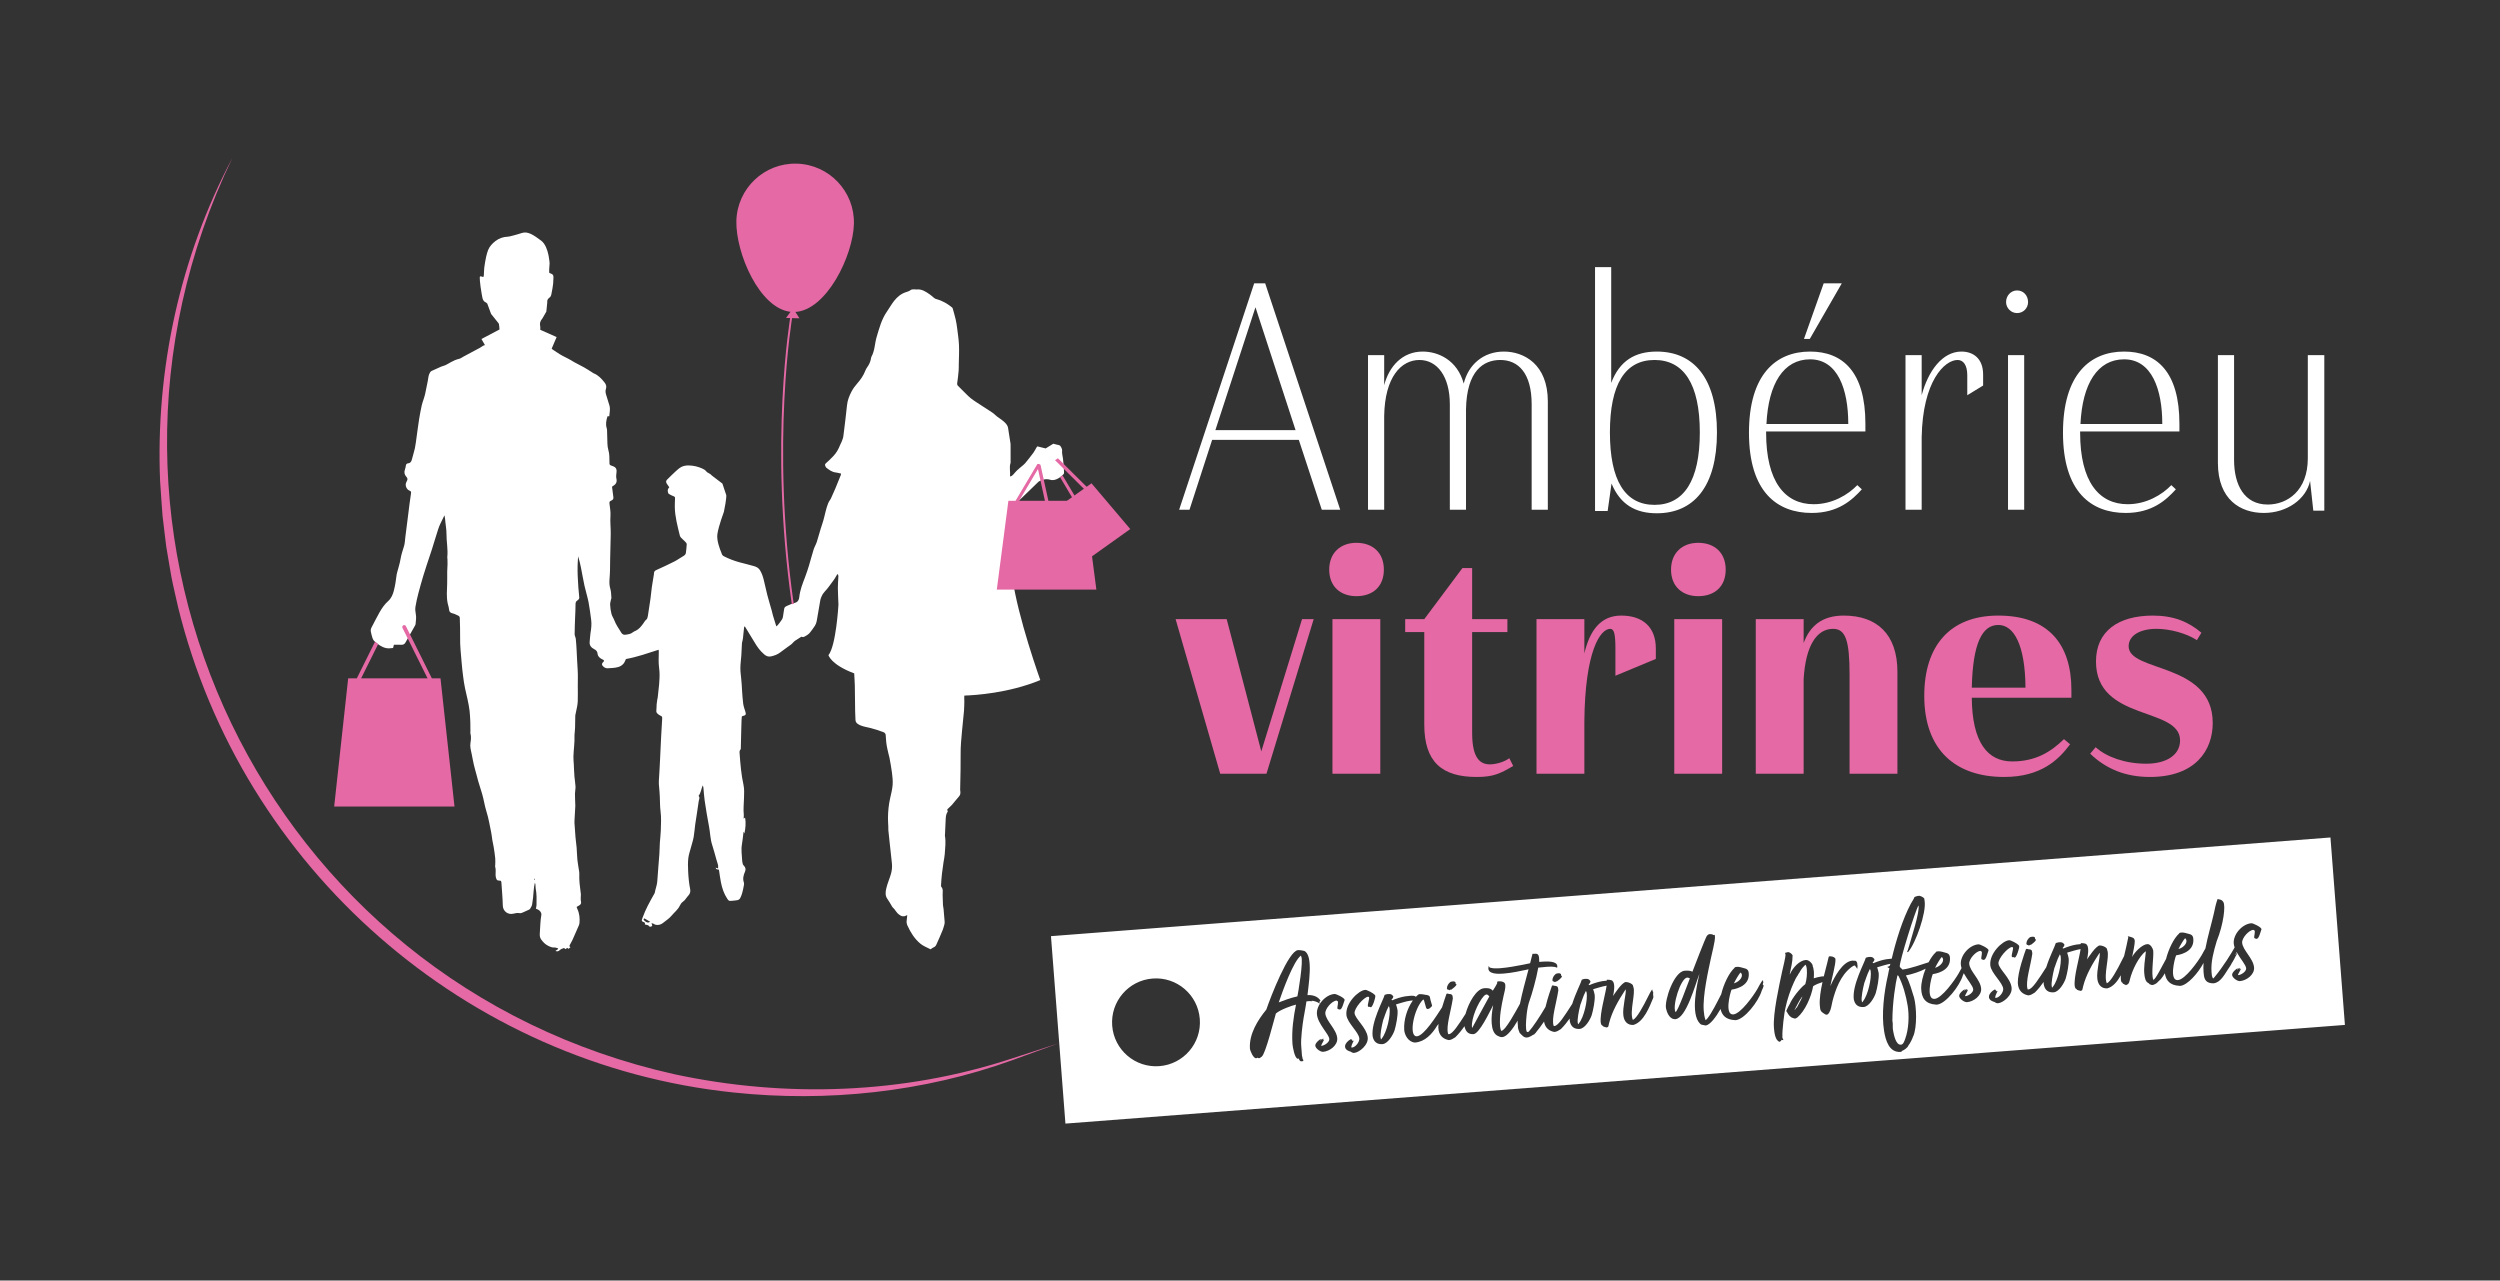 <?xml version="1.0" encoding="UTF-8"?><svg id="Calque_1" xmlns="http://www.w3.org/2000/svg" viewBox="0 0 1296.89 664.276"><rect x="0" y="0" width="1296.89" height="664.276" fill="#333333" stroke="none"/><path d="M551.388,237.71c-.151-1.262-.546-2.482-.408-3.792.056-.533-.079-1.177-.356-1.631-.321-.524-.517-1.232-1.316-1.384-.919-.174-1.82-.447-2.907-.721-1.291.796-2.735,1.687-3.969,2.448-1.567-.393-2.916-.731-4.304-1.079-.17.221-.332.392-.449.59-.554.937-1.016,1.941-1.659,2.811-1.322,1.788-2.728,3.514-4.126,5.244-.352.436-.795.805-1.221,1.175-1.07.93-2.192,1.804-3.219,2.777-.749.71-1.35,1.574-2.078,2.309-.33.333-.808.517-1.182.746-.168-.194-.228-.232-.225-.264.21-2.243-.491-4.52.25-6.746.072-.216.037-.47.037-.707-0-2.842-.003-5.684-.006-8.526-0-.237.018-.479-.018-.711-.421-2.712-.882-5.418-1.269-8.134-.241-1.693-1.401-2.718-2.568-3.727-1.314-1.136-2.891-1.913-4.149-3.162-.959-.951-2.173-1.655-3.313-2.41-2.129-1.409-4.296-2.763-6.429-4.166-1.024-.674-2.041-1.368-3-2.13-.775-.615-1.472-1.33-2.18-2.025-1.451-1.425-2.895-2.858-4.324-4.305-.409-.415-.536-.871-.433-1.531.328-2.104.541-4.228.732-6.35.098-1.083.059-2.179.076-3.27.052-3.313.244-6.632.108-9.938-.12-2.927-.578-5.843-.941-8.757-.192-1.542-.434-3.084-.775-4.599-.405-1.796-.934-3.565-1.427-5.341-.086-.309-.177-.696-.402-.875-.878-.698-1.787-1.363-2.73-1.97-.71-.456-1.474-.837-2.241-1.19-.855-.393-1.715-.837-2.622-1.033-.728-.157-1.338-.397-1.892-.871-.684-.586-1.357-1.192-2.093-1.706-2.104-1.472-4.219-2.943-7.009-2.575-.271.036-.565-.118-.84-.093-.692.063-1.559-.049-2.027.323-.788.626-1.676.887-2.558,1.166-2.551.809-4.485,2.478-6.083,4.489-1.377,1.733-2.442,3.711-3.715,5.531-2.8,4.003-4,8.642-5.367,13.221-1.01,3.383-.915,7.055-2.7,10.24-.222.397-.223.917-.329,1.379-.31,1.353-.831,2.603-1.654,3.741-.469.647-.892,1.359-1.177,2.102-.964,2.518-2.479,4.697-4.24,6.676-1.18,1.327-2.18,2.728-2.993,4.288-1.146,2.2-2.016,4.462-2.277,6.977-.556,5.368-1.22,10.726-1.899,16.08-.116.917-.497,1.808-.819,2.688-.227.62-.602,1.186-.84,1.803-.811,2.099-1.879,4.051-3.425,5.691-1.264,1.341-2.584,2.64-3.973,3.849-.521.454-.553.818-.325,1.332.152.342.279.763.553.973,1.46,1.119,2.914,2.248,4.859,2.458.921.099,1.823.382,2.779.592-.042.306-.03.5-.096.664-.935,2.328-1.862,4.66-2.829,6.975-.637,1.525-1.328,3.027-2.007,4.535-.214.475-.406.977-.714,1.388-.9,1.204-1.381,2.587-1.799,3.996-.86,2.901-1.365,5.891-2.371,8.764-1.046,2.987-1.786,6.08-2.757,9.095-.432,1.343-1.217,2.573-1.642,3.917-.871,2.75-1.569,5.555-2.41,8.315-.634,2.081-1.313,4.154-2.092,6.185-1.272,3.318-2.587,6.603-2.944,10.194-.139,1.395-.688,2.607-2.334,3.033-1.317.34-2.585.905-3.832,1.465-.709.318-1.53.629-1.678,1.578-.219,1.402-.395,2.812-.646,4.208-.088.493-.262,1.01-.536,1.423-.63.946-1.335,1.842-2.033,2.74-.181.233-.447.401-.871.77-.631-2.036-1.215-3.87-1.763-5.715-.229-.769-.355-1.568-.573-2.34-.769-2.732-1.61-5.445-2.322-8.191-.689-2.655-1.211-5.353-1.888-8.011-.43-1.69-.979-3.317-1.914-4.859-.759-1.251-1.858-1.752-3.029-2.109-2.569-.783-5.21-1.324-7.794-2.062-2.729-.779-5.386-1.764-7.915-3.078-.299-.155-.531-.353-.721-.575l-.007.011s-.012-.025-.018-.038c-.243-.295-.405-.638-.473-1.038-.001-.007-.003-.014-.004-.021-.887-2.068-2.613-6.622-2.149-9.805.611-4.191,3.333-11.44,3.388-11.588,1.51-7.271,1.229-8.646,1.229-8.646l-2-6-5.413-4.125c-.463-.52-1.005-.963-1.681-1.281-.46-.216-.959-.496-1.252-.888-.629-.842-1.492-1.258-2.407-1.651-2.07-.888-4.231-1.378-6.473-1.458-1.833-.066-3.639.27-5.096,1.404-1.562,1.216-2.955,2.649-4.408,4.002-.621.578-1.193,1.209-1.813,1.788-.711.663-.875,1.276-.379,2.141.388.676.89,1.286,1.364,1.957-.2.277-.455.562-.632.889-.367.676-.12,2.278.451,2.623.679.411,1.401.767,2.139,1.058,1.0.394,1.054.447,1.008,1.547-.057,1.374-.125,2.75-.105,4.124.075,5.117,1.444,10.013,2.634,14.936.093.386.376.765.661,1.06.724.747,1.527,1.418,2.24,2.174.303.321.669.787.652,1.172-.061,1.462-.253,2.918-.424,4.374-.088.75-.484,1.261-1.175,1.656-1.643.94-3.174,2.086-4.855,2.942-3.036,1.545-6.137,2.965-9.24,4.375-.776.353-1.264.747-1.283,1.651-.013.608-.152,1.215-.249,1.82-.287,1.774-.619,3.541-.862,5.32-.275,2.014-.436,4.043-.713,6.056-.406,2.956-.842,5.908-1.333,8.85-.121.723-.308,1.658-.811,2.043-.77.588-1.126,1.38-1.648,2.092-1.064,1.45-2.162,2.864-3.831,3.684-.466.229-1.008.377-1.381.711-1.142,1.022-2.56,1.15-3.959,1.366-.95.147-1.685-.242-2.167-1.039-1.271-2.103-2.745-4.088-3.619-6.423-.426-1.139-1.186-2.173-1.488-3.334-.403-1.547-.617-3.167-.698-4.766-.048-.956.309-1.933.495-2.899.035-.18.185-.357.169-.525-.15-1.603-.088-3.276-.552-4.786-.548-1.786-.562-3.511-.41-5.309.132-1.554.195-3.116.239-4.676.051-1.8.031-3.602.069-5.402.092-4.311.215-8.621.297-12.932.061-3.211-.371-6.406-.133-9.637.144-1.955-.25-3.956-.473-5.929-.144-1.274-.198-1.416,1.007-1.99.833-.396,1.098-.886.96-1.776-.273-1.766-.464-3.545-.692-5.345.245-.183.454-.376.694-.515,1.46-.845,1.971-2.027,1.585-3.715-.195-.852-.144-1.802-.014-2.68.349-2.359-.12-3.225-2.329-3.951-1.262-.415-1.238-.473-1.262-1.804-.039-2.157.055-4.321-.59-6.442-.312-1.028-.413-2.141-.466-3.223-.112-2.317-.124-4.638-.195-6.957-.011-.376-.07-.763-.182-1.121-.658-2.097-.213-4.104.41-6.137h.924c.136-1.878.634-3.692.102-5.529-.499-1.725-1.009-3.448-1.581-5.149-.371-1.105-.671-2.251-.306-3.343.482-1.445.221-2.441-.775-3.664-1.581-1.94-3.195-3.699-5.574-4.621-.259-.1-.472-.312-.714-.462-1.399-.869-2.774-1.779-4.205-2.589-1.641-.928-3.342-1.749-4.999-2.651-1.079-.587-2.092-1.301-3.193-1.839-2.043-.998-4.06-2.019-5.93-3.333-1.46-1.026-2.3-1.392-2.702-1.928l2.568-5.992-8.501-3.778c.014-.697.111-1.34-.029-1.923-.172-.71-.156-1.348,0-1.945l-.006-.004.012-.021c.184-.684.558-1.314,1.084-1.928.026-.031.053-.063.079-.094l2.01-3.496c.004-.014.009-.028.013-.042l.491-4.82c-.073-.452-.029-.865.127-1.241l.001-.013.003.003c.17-.406.466-.769.9-1.082.581-.418.913-.95,1.048-1.626.211-1.062.423-2.123.608-3.19.144-.834.283-1.673.356-2.515.09-1.036.102-2.078.163-3.117.073-1.247-.301-1.792-1.521-2.195-.218-.072-.423-.186-.662-.294-.143-1.633.112-3.271.186-4.9-.004-.093-.087-1.817-.517-3.981-.037-.095-.069-.19-.11-.284.017-.003.032-.005.049-.008-.562-2.68-1.655-5.911-3.782-7.506-4-3-7-5-10-4s-6.436,1.803-6.436,1.803l-.014-.001c-.313.071-.642.116-.99.129-2.307.087-4.532.882-6.307,2.266-1.565,1.22-3.057,2.726-3.805,4.688-.434,1.14-.778,2.328-1.03,3.522-.38,1.801-.703,3.619-.938,5.444-.168,1.307-.141,2.639-.229,3.958-.023.34-.149.672-.227,1.001-.312-.033-.456-.032-.589-.068-.135-.037-.255-.129-.39-.167-.786-.219-.987-.022-.906.821.045.467.013.941.058,1.408.104,1.078.226,2.154.356,3.229.057.468.151.93.229,1.395.231,1.395.402,2.803.714,4.179.221.974.625,1.931,1.65,2.362.391.164.667.408.883.702l1.971,5.329,3.93,4.913c.068.167.127.336.166.507.195.857.144,1.768.274,2.644l-9.37,4.936,1.817,3.18c-.654.108-1.243.44-1.818.883-.558.43-1.218.731-1.844,1.067-2.499,1.344-5.003,2.68-7.505,4.018-.746.399-1.456.966-2.253,1.15-1.504.347-2.876.942-4.205,1.685-.944.528-1.863,1.11-2.838,1.572-.718.34-1.532.473-2.266.785-1.691.72-3.37,1.47-5.027,2.265-.334.16-.603.537-.807.871-.815,1.34-.797,2.906-1.113,4.379-.466,2.174-.86,4.364-1.329,6.537-.197.914-.496,1.807-.768,2.703-.329,1.084-.764,2.143-1.002,3.246-.509,2.358-.978,4.728-1.358,7.11-.485,3.035-.862,6.087-1.294,9.13-.286,2.015-.49,4.048-.907,6.036-.416,1.984-1.104,3.909-1.573,5.884-.274,1.155-.829,1.918-2.04,2.014-.736.058-.947.499-1.071,1.101-.143.695-.225,1.419-.483,2.071-.556,1.402-.244,2.723.67,3.707.794.855.795,1.506.278,2.377-.144.243-.241.515-.35.777-.591,1.425.183,3.366,1.606,4.036,1.0.471,1.06.519.92,1.627-.224,1.776-.518,3.542-.75,5.317-.337,2.575-.642,5.155-.966,7.732-.402,3.19-.808,6.379-1.216,9.568-.192,1.502-.212,3.055-.635,4.49-.655,2.221-1.448,4.376-1.825,6.697-.407,2.512-1.238,4.955-1.881,7.429-.071.275-.134.554-.169.836-.341,2.769-.737,5.525-1.437,8.235-.543,2.101-1.329,4-3.014,5.494-1.818,1.612-3.18,3.632-4.385,5.717-1.371,2.372-2.541,4.859-3.853,7.267-.464.852-.903,1.692-.711,2.671.225,1.148.489,2.297.856,3.405.202.61.54,1.263,1.01,1.68,1.803,1.599,3.688,3.1,6.146,3.602,1.214.247,2.396.034,3.533-.058.184-.699.324-1.231.445-1.691,1.261,0,2.396-.053,3.523.015,1.069.065,1.888-.096,2.469-1.164,1.629-2.996,3.348-5.943,5.023-8.914.114-.202.205-.44.227-.669.172-1.78.468-3.539.088-5.356-.247-1.182-.332-2.469-.145-3.654.366-2.325.907-4.629,1.497-6.911.778-3.013,1.651-6.001,2.525-8.988.543-1.856,1.148-3.695,1.751-5.533.899-2.741,1.835-5.47,2.726-8.213.586-1.802,1.12-3.621,1.68-5.432.363-1.173.727-2.345,1.1-3.515.316-.989.603-1.99.98-2.955.358-.918.805-1.801,1.23-2.692.509-1.066,1.036-2.124,1.555-3.186.294,1.158.352,2.233.453,3.304.198,2.114.61,4.226.592,6.337-.035,4.024.852,8.008.422,12.041-.039.369.077.753.088,1.131.025.851.058,1.703.035,2.553-.035,1.277-.151,2.553-.169,3.829-.029,2.125.049,4.252-.022,6.375-.111,3.352-.411,6.706.253,10.035.213,1.068.638,2.11.717,3.183.099,1.347.741,1.875,1.995,2.139.951.2,1.828.744,2.741,1.126.602.252.834.703.845,1.342.057,3.314.246,6.631.172,9.942-.097,4.327.418,8.603.768,12.895.192,2.359.447,4.715.751,7.063.28,2.16.564,4.328,1.025,6.454.844,3.885,1.885,7.73,2.355,11.688.156,1.312.209,2.637.299,3.957.045.66.082,1.322.093,1.984.026,1.558.036,3.116.049,4.675.003.375-.096.774.001,1.12.459,1.65.28,3.279.018,4.933-.131.826-.111,1.701-.007,2.534.133,1.071.425,2.123.639,3.185.372,1.847.691,3.707,1.119,5.541.429,1.839.966,3.654,1.452,5.48.28,1.051.524,2.112.837,3.154.638,2.131,1.323,4.247,1.968,6.376.919,3.029,1.295,6.179,2.263,9.22,1.13,3.55,1.718,7.275,2.488,10.935.272,1.293.359,2.624.58,3.929.205,1.212.516,2.406.707,3.619.309,1.963.618,3.93.809,5.907.113,1.17.004,2.361-.013,3.543-.003.234-.118.494-.051.698.46,1.393.233,2.807.24,4.223.005.908.196,1.934.669,2.673.263.411,1.276.342,1.95.493.044.01.083.042.205.105.056.206.174.468.192.736.266,4.017.637,8.031.734,12.053.069,2.857,2.651,4.893,5.522,4.159,1.047-.268,2.101-.489,3.227-.262.499.101,1.109-.144,1.621-.35,1.007-.403,1.986-.88,2.967-1.345.289-.137.657-.277.798-.524.421-.736.944-1.494,1.073-2.3.365-2.284.658-4.592.776-6.9.076-1.481.328-2.904.637-4.356.228.399.301.794.332,1.192.047.614-.011,1.246.107,1.844.56,2.818.485,5.664.426,8.509-.013.612-.195,1.22-.316,1.929.216.082.573.197.911.351,1.243.567,2.099,1.781,1.906,2.876-.57,3.232-.56,6.505-.806,9.76-.088,1.17.138,2.208.79,3.083.933,1.253,2.021,2.401,3.452,3.121,1.055.531,2.103,1.03,3.37.932.602-.046,1.232.276,1.85.431.017.114.035.229.052.343-.453.33-.906.66-1.413,1.028.847.311,1.522.303,2.259-.429.532-.528,1.343-.809,2.075-1.076.197-.072.56.311.95.549.16-.127.485-.386.82-.652.242.169.463.323.717.501.343-.302.656-.578.994-.875-.661-.268-.574-.709-.356-1.136.475-.928,1.033-1.816,1.464-2.763,1.059-2.328,2.072-4.676,3.085-7.024.204-.474.417-.975.466-1.479.246-2.538.02-5.018-1.074-7.367-.154-.331-.256-.686-.404-1.089.425-.254.772-.491,1.144-.677.847-.422,1.397-1.048,1.149-2.026-.335-1.319-.032-2.626-.072-3.936-.009-.282-.08-.561-.117-.842-.43-3.195-.833-6.387-.705-9.631.042-1.066-.247-2.146-.397-3.219-.209-1.494-.494-2.982-.628-4.482-.176-1.974-.197-3.961-.358-5.937-.147-1.792-.432-3.573-.587-5.364-.216-2.502-.373-5.009-.542-7.515-.029-.423-.001-.852.022-1.277.138-2.505.283-5.01.423-7.515.008-.141-.008-.284-.013-.426-.06-1.984-.173-3.969-.162-5.952.007-1.22.334-2.445.28-3.658-.078-1.741-.425-3.468-.561-5.209-.162-2.071-.221-4.151-.327-6.226-.07-1.369-.233-2.741-.199-4.107.091-3.631.705-7.238.55-10.883-.006-.141.002-.283.013-.424.098-1.22.245-2.438.287-3.66.071-2.075.073-4.152.111-6.228.003-.188.045-.377.084-.563.263-1.251.558-2.496.786-3.753.185-1.02.391-2.052.414-3.083.06-2.696.051-5.395.022-8.092-.031-2.823.137-5.643-.072-8.469-.245-3.305-.347-6.62-.533-9.93-.112-1.982-.22-3.966-.425-5.939-.087-.837-.611-1.649-.608-2.47.011-2.982.157-5.965.259-8.946.071-2.079.221-4.158.202-6.236-.009-.968.055-1.772.953-2.317.239-.145.481-.329.641-.553.176-.247.383-.571.363-.845-.137-1.837-.362-3.667-.499-5.504-.148-1.978-.265-3.959-.335-5.941-.062-1.75-.083-3.503-.044-5.253.036-1.607.176-3.211.271-4.816.62,1.982,1.092,3.987,1.497,6.005.623,3.109,1.134,6.241,1.815,9.336.62,2.818,1.526,5.577,2.082,8.406.592,3.015.935,6.081,1.361,9.128.332,2.375.036,4.717-.352,7.066-.239,1.442-.222,2.925-.411,4.378-.252,1.933.928,3.152,2.333,3.854,1.113.556,1.643,1.24,1.748,2.296.146,1.481,1.067,2.244,2.238,2.881.43.234,1.02.298,1.175.992-.211.222-.447.443-.653.69-.671.807-.591,1.319.135,2.065.836.857,1.798,1.14,2.959.965.602-.09,1.222-.051,1.83-.109,2.126-.206,4.193-.413,5.772-2.237.659-.761.862-1.641,1.282-2.413,5.817-1.062,11.319-3.012,16.976-4.824.022.465.063.88.058,1.295-.031,2.651-.211,5.304.142,7.949.094.704.183,1.412.219,2.121.228,4.561-.464,9.061-.939,13.574-.025.233-.14.455-.174.688-.132.886-.289,1.772-.358,2.663-.085,1.083-.023,2.18-.156,3.255-.081.653.123,1.136.531,1.535.396.387.857.739,1.349.988,1.171.592,1.208.565,1.135,1.913-.161,2.976-.365,5.949-.519,8.925-.203,3.928-.363,7.858-.561,11.786-.189,3.739-.362,7.48-.628,11.214-.085,1.197.015,2.35.145,3.528.181,1.643.26,3.298.346,4.95.129,2.46.053,4.945.378,7.377.444,3.321.221,6.626.138,9.935-.053,2.116-.362,4.224-.494,6.34-.124,1.986-.113,3.981-.256,5.965-.338,4.707-.777,9.407-1.084,14.116-.134,2.05-.956,3.919-1.295,5.907-.046.269-.227.519-.366.766-2.227,3.961-4.459,7.914-5.971,12.23-.618,1.764-.692,1.752,1.041,2.48.076.032.121.137.18.208-0.0.265-0.0.531-0.0.828.822.232,1.715.117,2.279.976.256.39,1.274.111,1.53-.346-.096-.329-.205-.706-.385-1.323.491.136.819.144,1.037.303.706.514,1.418.65,2.32.611,1.252-.054,2.149-.667,3.03-1.363,1.37-1.083,2.88-2.075,3.973-3.4,1.435-1.742,3.321-3.114,4.317-5.237.351-.749.885-1.536,1.551-1.988,1.272-.863,1.887-2.232,2.898-3.281.889-.923,1.17-2.067.921-3.294-.642-3.166-.915-6.374-1.058-9.589-.097-2.162-.151-4.353.097-6.494.216-1.861.875-3.671,1.353-5.5.478-1.831,1.094-3.636,1.431-5.493.388-2.138.486-4.327.798-6.481.584-4.031,1.281-8.046,1.815-12.082.119-.897.792-1.878-.102-2.741,1.32-1.632,1.359-3.667,2.199-5.45.21.437.305.87.348,1.308.217,2.217.317,4.451.65,6.651.688,4.541,1.412,9.081,2.285,13.589.593,3.064.592,6.217,1.566,9.223.845,2.607,1.521,5.269,2.281,7.904.262.909.6,1.799.805,2.719.112.505.02,1.056.02,1.705-.553-.181-.883-.289-1.239-.406.159,1.107,1.066.834,1.665,1.031.347,2.23.612,4.435,1.048,6.606.607,3.02,1.558,5.928,3.31,8.517.385.569.753,1.141,1.533,1.083,1.264-.095,2.539-.161,3.779-.402.497-.097,1.079-.53,1.327-.975.477-.857.813-1.812,1.081-2.762.346-1.228.598-2.485.829-3.74.1-.545.204-1.174.032-1.67-.69-1.997-.19-3.83.599-5.644.495-1.138.311-2.152-.569-3.055-.217-.223-.466-.477-.545-.76-.177-.633-.333-1.291-.364-1.945-.134-2.776-.621-5.538-.129-8.339.372-2.122.552-4.277.844-6.631.23.45.342.668.454.886.591-2.699.806-5.372.373-8.145-.305.19-.475.295-.8.497.044-.802.16-1.417.096-2.013-.314-2.941.065-5.866.12-8.798.043-2.254.22-4.522-.277-6.752-1.178-5.29-1.598-10.674-1.994-16.06-.057-.779-.189-1.598.472-2.282.183-.189.135-.629.144-.956.075-2.841.136-5.682.207-8.524.046-1.846.092-3.691.159-5.536.027-.735.112-1.468.161-2.095.271-.129.352-.189.441-.207,1.634-.343,1.871-.807,1.372-2.324-.442-1.342-.918-2.702-1.109-4.091-.315-2.293-.425-4.616-.599-6.928-.153-2.027-.172-4.07-.44-6.081-.325-2.438-.536-4.869-.354-7.323.118-1.597.326-3.187.43-4.784.136-2.075.195-4.154.322-6.23.029-.467.208-.923.303-1.387.085-.415.173-.832.218-1.253.2-1.884.381-3.77.587-5.654.015-.138.184-.259.362-.495,1.686,2.774,3.289,5.437,4.92,8.082.743,1.204,1.468,2.432,2.337,3.543.812,1.038,1.742,2.005,2.731,2.878,1.009.891,2.166,1.442,3.637,1.106,1.732-.396,3.339-.966,4.77-2.067,1.862-1.434,3.801-2.767,5.693-4.162.338-.249.604-.594.909-.89.337-.327.641-.704,1.025-.962,1.094-.736,2.222-1.423,3.379-2.156.543.33,1.027.266,1.656-.066,1.109-.584,2.141-1.209,2.894-2.223.842-1.135,1.736-2.24,2.474-3.439.433-.703.728-1.542.877-2.358.671-3.676,1.251-7.368,1.909-11.046.115-.641.43-1.25.681-1.861.793-1.927,2.5-3.174,3.644-4.856,1.297-1.906,2.884-3.614,3.941-5.694.181-.356.465-.66.701-.989.303.455.391.853.375,1.246-.084,2.036-.297,4.073-.272,6.107.035,2.852.195,5.701.306,8.552-.038.671-1.248,21.3-5.183,26.218,0,0,1.236,4.923,13.352,9.459.107,2.144.278,4.286.323,6.431.093,4.408.101,8.818.166,13.226.022,1.516.081,3.032.174,4.545.055.891.469,1.541,1.274,2.072,1.922,1.269,4.175,1.483,6.295,2.025,2.342.599,4.624,1.299,6.874,2.168.858.332,1.221.894,1.246,1.693.075,2.319.328,4.612.817,6.88.209.97.436,1.936.667,2.901.142.596.349,1.179.455,1.781.451,2.553.961,5.1,1.282,7.67.264,2.11.518,4.266.366,6.372-.166,2.288-.737,4.558-1.254,6.807-.79,3.438-1.139,6.917-1.169,10.431-.013,1.461.118,2.923.17,4.385.023.653-.032,1.312.029,1.961.18,1.926.396,3.849.604,5.773.401,3.719.79,7.44,1.216,11.156.219,1.914.072,3.818-.437,5.638-.735,2.632-1.92,5.121-2.502,7.818-.403,1.866-.569,3.602.623,5.266.742,1.037,1.359,2.163,2.03,3.25.223.362.37.81.676,1.075,1.326,1.142,1.959,2.898,3.466,3.868.344.222.67.499,1.046.642,1.021.387,2.005.213,3.068-.476-.087.943-.109,1.744-.245,2.526-.179,1.023-.077,1.975.357,2.921,1.653,3.6,3.643,6.891,6.801,9.475,1.641,1.342,3.52,1.933,5.236,2.861.557-.387.982-.82,1.496-1.007.741-.271,1.171-.757,1.47-1.432.554-1.248,1.123-2.491,1.668-3.743.566-1.3,1.143-2.598,1.655-3.92.319-.826.521-1.696.784-2.544.332-1.071.174-2.14.058-3.224-.18-1.684-.268-3.378-.427-5.065-.066-.703-.277-1.395-.314-2.097-.091-1.734-.127-3.471-.172-5.208-.037-1.431.446-2.936-.698-4.204-.173-.192-.131-.621-.115-.936.201-3.966.651-7.905,1.282-11.824.225-1.397.536-2.789.632-4.195.215-3.156.638-6.317.096-9.486-.047-.273.027-.566.04-.85.11-2.45.204-4.901.332-7.351.076-1.461.101-2.941.992-4.218.088-.126.155-.413.088-.479-.601-.591-.065-.956.269-1.303.622-.647,1.349-1.197,1.936-1.872,1.238-1.423,2.373-2.938,3.631-4.342.676-.754.811-1.567.712-2.493-.035-.329-.112-.657-.106-.985.064-3.445.157-6.89.209-10.336.04-2.65.067-5.3.039-7.95-.043-4.086.332-8.144.722-12.203.335-3.483.698-6.963,1.027-10.447.085-.895.109-1.797.126-2.697.025-1.363.104-2.732.005-4.087-.031-.418.005-.796.094-1.132,5.266-.163,22.937-1.223,39.362-8.041-3.565-10.114-14.619-42.784-15.203-60.632-.004-.134-.006-.261-.01-.394-.058-.963-.089-1.93-.067-2.902.002-.066.005-.131.006-.197-.022-2.7.041-5.122.164-7.291-.061-1.981-.377-3.955-.567-5.933-.092-.956-.171-1.913-.254-2.869-.001 0-.01.002-.01.002v-.114c-.052-.604-.113-1.208-.161-1.812-.017-.218.045-.477.158-.666.001-.002.002-.003.003-.005v-5.562l15.041-14.553s3-2,6-1c2.998 1,6.128-2.009,7.064-3.004.108-.319.165-.655.151-.953-.108-2.408-.291-4.816-.578-7.209ZM277.366,456.486c-.062.013-.125.026-.187.039-.043-.128-.128-.26-.117-.382.012-.124.12-.239.185-.358l.156.033c-.013.223-.025.446-.037.669ZM334.285,477.562c-.35-.336-.726-.695.006-1.143,1.021.604,1.971,1.166,2.976,1.761-1.012.659-1.862.456-2.982-.618Z" style="fill:#fff; stroke-width:0px;"/><path d="M442.979,116.134c.417-16.84-12.896-30.829-29.735-31.246-16.84-.417-30.829,12.896-31.246,29.735-.408,16.48,11.957,45.531,28.269,47.156l-.216-.005-2.276,3.175,6.969.173-2.115-3.283-.217-.005c16.372-.815,30.16-29.219,30.568-45.699Z" style="fill:#e469a4; stroke-width:0px;"/><path d="M228.509,351.876h-4.488l-13.451-27.05c-.246-.495-.846-.696-1.341-.45-.495.246-.696.846-.45,1.341l13.009,26.159h-34.447l8.8-17.696-1.594-1.287-9.44,18.982h-4.488l-7.265,66.505h62.42l-7.265-66.505Z" style="fill:#e469a4; stroke-width:0px;"/><path d="M523.106,259.788h3.714s11.132-18.746,11.132-18.746c.203-.343.7-.482,1.11-.312.409.17.576.587.373.929l-10.765,18.128h28.507s-7.282-12.263-7.282-12.263l1.319-.892,7.812,13.155h3.714s6.012,46.088,6.012,46.088h-51.657s6.012-46.088,6.012-46.088Z" style="fill:#e469a4; stroke-width:0px;"/><polygon points="537.953 241.042 542.923 263.749 544.751 263.876 539.751 241.042 537.953 241.042" style="fill:#e469a4; stroke-width:0px;"/><polygon points="547.3 238.715 563.799 255.088 565.404 254.203 548.811 237.739 547.3 238.715" style="fill:#e469a4; stroke-width:0px;"/><polygon points="586.335 274.45 565.164 289.544 549.285 262.793 566.222 250.718 586.335 274.45" style="fill:#e469a4; stroke-width:0px;"/><path d="M410.576,163.876s-11.325,65.5.675,149.5" style="fill:none; stroke:#e469a4; stroke-miterlimit:10;"/><path d="M120.556,81.907c-94.31,196.178,16.503,427.793,229.288,475.354,57.67,12.403,119.016,10.337,175.224-8.211,0-0,24.218-7.876,24.218-7.876l-23.933,8.737c-46.038,16.668-96.188,21.986-144.823,16.828-138.834-14.464-254.949-116.474-288.173-251.893-1.026-4.756-2.556-10.881-3.453-15.66-.729-4.49-1.996-11.3-2.687-15.805-.444-3.231-1.494-12.759-1.912-15.913-.467-5.83-.818-11.743-1.24-17.579-2.471-58,10.281-116.659,37.492-167.982h0Z" style="fill:#e469a4; stroke-width:0px;"/><path d="M771.125,515.882c-.482.038-1.172.578-1.395.838-3.068,3.405-6.5,11.546-6.158,15.986l.125.559c2.781-5.007,6.102-11.433,8.889-16.358-.273-.386-.894-1.067-1.461-1.024Z" style="fill:#fff; stroke-width:0px;"/><path d="M684.353,519.408c-.087-.075-.174-.149-.261-.224l-.075.087-.006-.081-.074.087c-.081.007.248.061.416.131Z" style="fill:#fff; stroke-width:0px;"/><path d="M875.117,507.131c-3.359.666-7.721,14.644-5.926,17.916,1.26-.504,6.269-14.532,7.424-17.464-.18-.229-1.014-.489-1.498-.452Z" style="fill:#fff; stroke-width:0px;"/><path d="M970.021,502.653c-1.565,2.882-2.568,6.694-2.861,7.122-.881,3.317-1.668,7.844-1.387,9.364.098.237.117.479.143.802.242-.019.465-.279.527-.528,2.594-3.204,4.523-11.88,3.982-15.735-.031-.404-.291-.628-.404-1.024Z" style="fill:#fff; stroke-width:0px;"/><path d="M720.436,521.903c-1.565,2.882-2.57,6.694-2.861,7.123-.881,3.316-1.668,7.843-1.389,9.363.098.237.117.479.143.802.242-.019.467-.278.527-.528,2.594-3.204,4.523-11.88,3.984-15.735-.031-.404-.293-.628-.404-1.024Z" style="fill:#fff; stroke-width:0px;"/><path d="M822.705,514.016c-1.565,2.882-2.568,6.694-2.861,7.122-.881,3.317-1.668,7.844-1.387,9.364.098.237.115.479.141.802.244-.019.467-.279.529-.528,2.594-3.204,4.523-11.88,3.982-15.735-.031-.404-.291-.628-.404-1.024Z" style="fill:#fff; stroke-width:0px;"/><path d="M674.89,495.695c-3.924,2.819-9.54,18.439-11.525,24.275l.081-.007c2.29-.825,5.594-2.217,9.586-3.093.31-1.243,3.269-18.686,1.977-20.696-.006-.081-.106-.317-.118-.479Z" style="fill:#fff; stroke-width:0px;"/><path d="M902.93,504.498c-.615.453-2.625,3.857-3.463,5.627,3.334-.988,5.289-4.062,3.463-5.627Z" style="fill:#fff; stroke-width:0px;"/><path d="M930.969,523.774l.168.067c.287-.51.732-1.031,1.111-1.386,1.781-3.222,2.619-4.992,2.75-5.408l-.162.012c-1.619,2.156-2.58,4.423-3.867,6.715Z" style="fill:#fff; stroke-width:0px;"/><path d="M1068.58,495.051c-1.562,2.883-2.568,6.695-2.859,7.123-.883,3.316-1.668,7.844-1.389,9.364.098.237.117.479.143.802.242-.019.465-.279.527-.528,2.594-3.204,4.523-11.88,3.982-15.735-.031-.404-.291-.628-.404-1.025Z" style="fill:#fff; stroke-width:0px;"/><path d="M1159.492,495.673c.324-.51.611-1.018.913-1.526-.054-.097-.102-.196-.155-.294-.358.766-.684,1.485-.758,1.821Z" style="fill:#fff; stroke-width:0px;"/><path d="M1133.549,486.711c-.615.453-2.627,3.857-3.465,5.627,3.334-.988,5.291-4.062,3.465-5.627Z" style="fill:#fff; stroke-width:0px;"/><path d="M984.322,505.935c-.998,3.893-2.637,14.252-2.635,23.752.014.16.113.398.119.477.193,1.447-.086,3.093.273,4.607.287,1.603,1.301,7.371,3.965,7.166.08-.007.16-.013.242-.019,1.123-.168,1.705-2.08,2.041-3,1.879-5.099,2.152-12.102,1.256-17.393-.893-5.29-2.353-10.537-4.752-15.307-.174-.147-.342-.216-.51-.284Z" style="fill:#fff; stroke-width:0px;"/><path d="M1208.937,434.447l-663.738,51.191,7.499,97.236,663.738-51.191-7.499-97.236ZM1053.039,486.182c.477-.118.795-.225,1.197-.256.727-.056,1.062.082,1.416.459l.062.808.33.056c.086.075.092.155.092.155.074.969-2.098,2.273-2.781,2.894l-.031-.404-.291.43-.322.024-.31.188-.008-.081-.508-.286-.242.019c-.162.013-.441-.453-.453-.614.06-1.305.625-2.404,1.85-3.391ZM809.777,505.349l.062.808.33.057c.086.074.092.154.092.154.074.969-2.098,2.273-2.781,2.894l-.031-.404-.291.43-.322.024-.31.188-.008-.081-.508-.286-.242.019c-.162.013-.443-.453-.455-.614.062-1.305.627-2.404,1.852-3.391.477-.118.793-.225,1.197-.255.727-.057,1.062.081,1.416.458ZM752.436,509.366c.478-.118.795-.224,1.199-.255.727-.057,1.06.081,1.414.458l.062.808.33.057c.086.075.092.155.092.155.076.969-2.098,2.272-2.779,2.894l-.031-.404-.293.43-.322.024-.31.188-.006-.081-.508-.286-.244.019c-.16.013-.441-.453-.453-.614.062-1.305.627-2.404,1.85-3.391ZM601.432,553.067c-12.55.968-23.508-8.421-24.476-20.971s8.421-23.508,20.971-24.476c12.55-.968,23.508,8.421,24.476,20.971s-8.421,23.508-20.971,24.476ZM678.664,519.36c-.322.024-.639.129-.962.153-.074,1.144-1.4,8.148-1.45,8.559-.608,3.7-1.52,10.836-1.24,14.468l.393,5.086c.025.323.441,1.509.285,1.602.354.38.386.783.485,1.019-.161.013-.385.273-.546.286-.08.006-.241.019-.322.025-.323.024-.645.05-1-.33-.1-.235-.839-1.397-.839-1.397l.1.236-.31.186c-1.64-.198-2.659-6.047-2.79-7.742-.467-7.111.55-13.929,1.84-20.362-1.837.386-8.166,2.579-10.443,4.622-1.029,3.49-5.373,20.877-7.291,22.325-.467.279-.913.801-1.317.832-.081.006-.57-.037-.57-.037l-.261-.224c-.243.019-.466.279-.789.304-1.453.112-3.137-3.817-3.231-5.028-.505-7.594,4.133-14.854,8.51-20.227,2.314-6.837,11.537-30.447,16.381-30.821.888-.068,2.446.136,3.278.397,5.043,2.21,2.017,18.766,1.688,22.932,2.18-.169,5.31.402,6.807,2.967l-.161.013-.31.185.043.565c-.093-.153-.185-.31-.279-.464.037.483.217.714.236.956l.019.241-.26-.223c-1.206-.882-3.026-1.31-3.92-1.321l.007.081.423.21c-.82-.101-1.554-.123-2.2-.073ZM695.158,523.69c-.727.057-.832-.261-1.33-.385-.111-.398.037-1.628.162-2.123.068-1.225.434-1.739-.652-2.143-2.422.186-6.004,4.279-5.818,6.7.299,3.876,5.826,8.158,6.187,12.841.287,3.714-3.941,6.801-7.332,7.062-1.372.105-3.949-1.726-4.061-3.179-.112-1.454,2.345-3.268,2.662-3.372l.329.055-.435.684.007.081.975-1.05c.1.235.019.242.269.304l.211-.423.26.225c-.235.099-.359.597-.428.763l.446-.52.188.311-1.416,2.707.105.316c1.534-.118,4.241-1.87,4.11-3.565-.199-2.583-6.044-7.816-6.436-12.902-.361-4.681,4.42-10.085,9.101-10.445.969-.075,5.191,2.034,5.268,3.003l.012.162c-.416.925-1.254,4.807-2.383,4.894ZM711.146,522.539q-.08.006-.168-.068c-.342-.219-.584-.2-.988-.169-.16.013-.242.019-.34-.216-.398-.944.981-4.137.514-4.912-.168-.069-.334-.138-.496-.125-2.1.162-7.252,6-6.973,8.577.307,2.9,6.18,7.481,6.797,12.306.641,4.094-4.414,8.055-6.916,8.248-.162.013-.324.024-.404.031-.738-.104-1.086-.402-1.596-.689-4.477-1.198-3.051-4.8.309-6.521.162-.013.188.31.273.385q.082-.006.168.068c.254.143.231-.18.322-.024.008.08-.234.099-.217.342,0,0,.168.067.268.305,0,0,.143-.256.223-.262.242-.019.262.225.262.225-.428.764-1.688,3.378-.955,3.402,1.861-.062,4.084-2.833,3.936-4.771-.33-3.222-6.137-7.971-6.691-11.989-.727-6.277,6.312-12.911,9.703-13.173.242-.019.49.044.74.105,2.596,1.018,4.484,2.334,4.533,2.981.162,1.043-1.414,5.875-2.303,5.943ZM857.654,517.572c-1.918,4.615-4.879,12.558-10.281,14.11-3.066.236-4.93-1.812-5.26-5.034-.473-4.024,1.506-10.999,1.258-13.171-.031-.404-.242.019-.242.019-3.482,5.385-6.859,11.085-8.41,17.295-.174.906-.359,1.652-.504,1.906-.24.019-.397.112-.465.279-.168-.067-.248-.061-.248-.061-.082.007-.074.087-.316.105-.336-.137-.18-.23-.43-.292l-.068.168c-.422-.211-.682-.435-1.006-.409-.34-.218-.365-.541-.701-.676l-.168-.069c-.199-.473-.377-.701-.422-1.267-.559-4.595,2.376-14.385,3.05-19.161-2.556.432-4.738,1.225-6.984,1.843.316.949.639,1.98.795,2.942.291,2.739-.768,7.936-1.545,10.513-.793,2.336-3.369,6.838-6.189,7.136-2.906.225-4.639-1.185-5.186-4.064-.051-.423-.072-.864-.077-1.313-1.385,1.987-2.847,3.785-4.554,5.486-1.166.658-1.924,1.367-3.377,1.48-2.325-.414-4.788-1.833-5.341-5.384-1.384,2.043-3.056,4.275-4.071,5.459-.211.422-.359.597-.676.703l-.137.334c-1.262.503-2.391,1.647-4.006,1.77-1.695.131-2.619-1.341-3.756-2.39-.404-1.023-.994-2.358-.914-3.421.074-.087-.119-1.533-.144-1.856.004-.366.02-.745.037-1.124-2.387,4.136-5.508,8.367-7.908,8.552-.565.044-.725.056-1.143-.075-.336-.136-.496-.123-.67-.273-2.826-.837-3.566-4.109-3.772-6.773-.231-2.987.168-6.266.75-9.234l-.082.006c-1.768,3.386-7.076,14.595-10.062,14.825-2.953.228-4.232-1.645-4.719-4.12-1.439,2.091-2.956,3.966-4.736,5.742-1.166.659-1.924,1.367-3.377,1.48-2.553-.453-5.279-2.11-5.453-6.481-.012-.586.026-1.226.088-1.89-.265.341-.535.688-.8,1.051-2.522,4.173-6.269,8.198-11.355,8.59-3.422-.143-5.584-3.954-5.646-6.873-.239-4.793,1.467-10.719,4.497-14.95-.339.014-.677.039-1.016.065-2.894.386-5.26,1.298-7.725,1.977.316.949.641,1.98.795,2.943.293,2.738-.768,7.936-1.543,10.512-.795,2.336-3.371,6.838-6.189,7.137-2.906.224-4.639-1.185-5.186-4.065-.891-7.321,5.602-18.947,6.154-21.263l.143-.256,1.193-.335c.24-.019.402-.031.644-.05,1.211-.094,1.875.099,2.615,1.26-.231,1.236-.578.938-1,1.782.248.061.336.137.424.211,1.961-.882,4.656-1.739,6.742-2.062.484-.037,1.527-.199,2.496-.273,1.269-.098,2.538-.051,3.023.509.3-.315.607-.617.926-.896.385-.273.533-.446.938-.477,1.453-.112,3.037.415,3.852.434,1.32.304,1.508.615,1.67,1.658.18,1.285.994,3.415,1.031,3.899.018.242-.67.781-1.197,1.31l-.156.094c-.393.19-.629.291-.869.31-.404.031-.664-.191-.852-.503-.627-1.819-1.043-4.061-1.31-4.365l-.324.024c-4.455,4.324-7.199,17.203-4.068,18.829.254.144.584.197.906.173,3.634-.28,10.058-10.417,13.035-15.034.954-3.255,1.961-6.007,2.248-6.851l.223-.26q.08-.006.162-.012c.565-.044.83.26,1.316.223.652.031.994.248,1.342.547.117.477.342,1.272.297,1.762-.961,6.49-3.598,14.408-2.492,18.221.019.241.107.315.43.291,1.904-.028,5.095-4.969,8.647-10.51,1.608-5.847,5.62-13.003,9.652-13.314,1.695-.131,3.322-.094,4.482,1.278.801-1.198,1.746-2.652,2.367-4.08l-.193-.392c.148-.175.379-.353.621-.372,1.371-.105,3.578.048,3.715,1.823.154,2.019-.521,3.776-.932,5.839-1.143,5.204-2.195,10.482-1.779,15.89.025.323.41,2.162.652,2.144,2.182-.169,7.566-10.329,9.281-13.385l.379-.72c1.116-5.6,2.832-11.784,4.441-17.842-4.236.895-8.543,1.877-12.902,2.213-.082.007-.162.013-.242.019-2.019.155-8.645.586-7.584-3.557l-.012-.162c.074-.086.148-.173.148-.173.162-.013.105.316.105.316.455.614.435.372.938.577,1.082.323,2.871.347,4.969.185,3.713-.286,8.277-1.125,11.717-1.797.801-.142,2.154-.49,3.676-.77.447-1.577.883-3.315,1.246-4.886.082-.007.162-.013.242-.019.404-.03,1.057,0,1.219-.013.082-.007.162-.013.242-.019.242-.019.41.049.74.104l.613.604c.199.472.322,1.03.361,1.515.043.565.1,1.292.074,2.023.484-.037.969-.075,1.453-.112,4.519-.349,8.693.061,7.799,3.216l-.08.007c.049-.411-2.012-.819-4.998-.589-1.453.111-2.986.23-4.676.44-1.012,5.844-3.383,14.066-4.525,17.159-1.414,3.763-1.828,9.966-1.871,12.567.051.646.025,1.38.068,1.944.037.484.168,1.124.367,1.596l.174.149.801-.144c2.146-2.301,5.744-7.772,8.745-12.878,1.104-4.803,2.907-9.692,3.308-10.87l.225-.26q.08-.006.16-.013c.566-.043.832.261,1.316.223.652.031.994.249,1.342.547.117.477.342,1.272.299,1.763-.961,6.489-3.6,14.407-2.492,18.22.018.241.105.316.428.292,2.021-.03,5.489-5.589,9.302-11.528,1.728-5.534,4.503-10.82,4.857-12.3l.143-.256,1.191-.336c.242-.019.404-.03.646-.05,1.211-.093,1.875.1,2.615,1.261-.231,1.235-.578.938-1,1.782.248.061.336.137.422.211,1.963-.882,4.656-1.739,6.744-2.062.443-.034,1.358-.171,2.254-.251,0-.001-0-.003-0-.004l.043-.491c.49.044,1.379-.024,2.209.235.504.11.86.429,1.113.873.003.005.009.009.012.015l-.003.003c.977,1.746.308,5.475-.026,6.984l-.057.329c.658-.943,4.496-7.006,6.588-7.249,1.465.051,3.228.808,3.709,1.745.092.155.123.558.229.876,1.23,3.315-2.035,12.581-.315,16.995l.082-.007c1.9-.633,5.389-6.992,7.914-12.141.342-.838,1.701-3.218,1.998-3.564.25.062.279.466.231.876.416.129.361.458.393.862-.262.833.205,1.608.031,2.515ZM913.891,513.966c-1.607,5.483-8.92,14.898-13.52,15.253-.244.019-.41-.049-.572-.036-4.266-.268-6.496-2.265-7.253-5.769-2.255,4.003-5.455,8.374-7.718,8.549-.242.019-.408-.05-.658-.112-.906-.174-1.721-.192-2.254-.801-5.18-5.042-1.508-20.59-.297-25.962-2.172,5.526-6.82,23.182-12.551,23.624-.242.019-.404.03-.652-.031-2.545-.372-3.775-3.688-4.168-5.606-.815-4.241,4.133-19.077,9.701-19.507,1.938-.149,2.926.018,4.019.502.141-.254,7.012-18.567,7.644-18.779.758-.708.455-.44,1.404-.758.416.131.9.094,1.31.144l.266.305.41.048.316-.104.262.223.068.888c.156,2.019-1.67,8.899-2.078,10.962-1.246,5.942-4.361,19.256-3.744,27.248.137,1.776.328,3.222.951,4.961,0,0,.619-.373,1.203-1.23,2.015-2.586,4.593-7.657,6.934-12.264,1.229-5.159,4.002-11.042,6.902-13.652l.143-.255c.068-.167,1.117-.248,1.44-.273.565-.043,2.635.447,3.137.651,1.652.36,2.504.863,2.647,2.72.566,7.346-8.369,8.359-8.928,8.484-.893,2.099-3.611,13.19.91,12.841,3.793-.292,10.461-9.658,12.465-13.143.572-1.019,2.117-4.142,2.967-4.694.014.161.031.404-.117.577l.268.304c.037.485-.322,1.081-.291,1.484.006.08.174.148.174.148l.26.225c0,1.056-.738,2.007-1,2.838ZM950.547,519.665c-.502,1.907-.596,3.863-1.602,5.564-.217.341-.652,1.024-1.211,1.148l-.168-.067-.316.104s-.1-.235-.422-.211c-2.391-1.52-2.57-1.751-2.795-4.657-.26-3.361.447-7.77,1.395-12.08-1.724.552-3.338,1.164-4.843,2.115-1.023,5.683-4.207,12.83-8.168,16.221-.391.193-.771.548-1.176.579-.402.031-.656-.112-.992-.249-1.484-.292-2.57-1.751-3.248-3.16l-.447-.533c.236-.1.299-.348.359-.598.41-1.006,1.117-2.359,1.553-3.042,1.228-3.019,5.518-8.465,8.059-10.285.699-2.489.992-5.029.773-7.854-.043-.565-.299-1.764-.658-2.224-1.143.981-1.955,2.019-2.676,3.212-.137.335-.285.508-.428.763-.225.262-.355.677-.658.944-.15.174-.185.745-.504.851-.131.417-.801,1.199-.781,1.441l-.156.093c-.272.671-.397,1.167-.764,1.684-1.742,3.706-3.592,9.209-4.418,13.252-.693,2.57-1.81,12.32-1.605,14.984-.074.086-.06.247-.043.49.117.477.404,1.024.596,1.415-.402.031-.576-.117-.986-.167l-.143.254c.019.242-.602.615-.832.795-2.397-.546-2.832-5.141-3-7.32-.572-7.427,2.764-22.057,4.309-29.402.359-1.651,1.793-7.285,1.699-8.496-.023-.322-.217-.714-.236-.956l.162-.013c.484-.037.951-.315,1.273-.341.969-.074,2.186.967,2.484,1.676-.037,3.738-.764,5.905-1.514,9.86l.08-.007c1.664-3.701,5.047-7.209,8.275-7.458,1.857-.144,3.838,2.384,3.578,3.216.268.305.59,2.39.621,2.794.057.727.045,2.677-.055,3.496.709-.299,3.502-.92,4.148-.97.327-.025.684-.043,1.052-.042.63-2.587,1.288-5.039,1.807-7.08l.738-3.062c.231-.18.385-.273.627-.292.08-.006.248.062.41.05,1.385.056,2.416.788,2.465,1.434.205,2.664-2.029,10.55-2.654,14.01,2.006-4.54,6.318-12.83,11.484-13.229.244-.019.572.037.982.087l.484-.037.508.285c.182.23.56.931.49,1.1.193.39-.098.819.162,1.042l.025.322c.006.081-.137,1.393-.137,1.393l.014.161c-.273-.385-1.199-1.856-1.361-1.844-.484.038-1.414.596-1.949,1.044-5.438,4.234-8.051,11.42-9.67,17.798ZM1029.178,497.929c-.727.056-.832-.262-1.33-.385-.111-.398.039-1.628.162-2.124.068-1.225.434-1.739-.652-2.143-2.422.186-6.004,4.28-5.816,6.701.299,3.876,5.826,8.158,6.188,12.841.285,3.714-3.941,6.8-7.332,7.061-1.373.105-3.951-1.725-4.062-3.178-.111-1.454,2.346-3.268,2.664-3.373l.328.056-.435.683.008.081.975-1.05c.1.236.018.242.268.305l.211-.423.26.225c-.236.099-.359.596-.428.763l.447-.52.185.31-1.414,2.707.105.316c1.533-.118,4.24-1.869,4.109-3.564-.139-1.805-3.03-4.905-4.896-8.344-.177.365-.355.713-.458,1.042-1.607,5.483-8.922,14.898-13.521,15.253-.242.019-.41-.049-.572-.037-5.223-.328-7.394-3.246-7.547-8.351-.053-2.828.874-6.685,2.312-10.268-2.881,1.528-7.014,2.88-10.222,3.489l.199.473c1.695,3.036,2.945,7.65,4.019,11.059,1.262,4.774,1.648,15.058-.406,20.008l-.074.086.062-.248c-.379,1.409-1.576,3.776-2.539,4.986-.322,1.08-2.248,2.448-3.434,2.863l-.057.33c-.16.013-.242.019-.477.118-6.055.467-7.857-6.054-8.635-10.866-1.373-8.338-.141-19.721,2.055-29.148.045-.491.646-3.217.715-3.385-.086-.074-1.006-.409-1.025-.652l-.006-.081c.393-.191.803-.143,1.1-.489.169-.149.313-.622.444-1.085-2.511.436-4.666,1.215-6.881,1.825.316.949.639,1.98.795,2.942.293,2.739-.768,7.936-1.545,10.513-.793,2.336-3.369,6.838-6.189,7.136-2.906.225-4.639-1.185-5.186-4.064-.889-7.322,5.604-18.947,6.156-21.263l.143-.256,1.191-.336c.242-.019.404-.03.646-.05,1.211-.093,1.875.1,2.615,1.261-.231,1.235-.578.938-1,1.782.248.061.336.137.422.211,1.963-.882,4.656-1.739,6.744-2.062.484-.037,1.527-.199,2.496-.273.094-.007.187-.011.281-.017,2.106-9.022,5.604-20.427,9.864-28.456.49-1.013,1.603-2.397,1.85-3.391.225-.261,1.33-.672,1.895-.715l.404-.031c.553-.205,2.57.694,2.875,1.483.023.323.055.728.174,1.205.959,6.098-4.646,21.877-8.521,26.398-.234.1-.477.118-.639.131.428-.765.727-2.167,1.062-3.086,1.004-3.813,5.627-17.569,4.943-21.17-1.477,1.901-10.135,29.69-9.736,31.69.031.403.447.533.633.844.342.217.529.527.791.75,4.018-.553,10.262-2.74,12.957-3.598.194-.043.386-.114.579-.194,1.128-2.143,2.408-3.994,3.716-5.171l.143-.255c.068-.168,1.117-.248,1.441-.273.565-.043,2.633.447,3.137.651,1.652.359,2.502.863,2.644,2.72.566,7.346-8.369,8.359-8.928,8.484-.893,2.099-3.611,13.19.91,12.841,3.793-.292,10.461-9.659,12.467-13.143.315-.562.927-1.766,1.555-2.824-.196-.631-.329-1.264-.378-1.895-.361-4.681,4.418-10.084,9.102-10.445.967-.074,5.191,2.035,5.266,3.004l.014.162c-.418.924-1.254,4.806-2.385,4.894ZM1045.168,496.776q-.08.006-.168-.068c-.342-.219-.584-.2-.988-.169-.16.013-.242.019-.342-.216-.397-.944.981-4.137.516-4.912-.168-.069-.336-.138-.496-.125-2.1.162-7.252,6.001-6.973,8.577.307,2.9,6.18,7.481,6.795,12.306.643,4.094-4.412,8.056-6.914,8.248-.162.013-.324.025-.404.031-.74-.104-1.088-.402-1.596-.689-4.479-1.198-3.051-4.799.309-6.521.162-.012.188.311.273.385q.08-.006.168.069c.254.142.229-.181.322-.025.006.08-.234.099-.217.342,0,0,.166.067.268.305,0,0,.143-.256.223-.262.242-.019.262.225.262.225-.43.764-1.688,3.378-.957,3.402,1.863-.062,4.086-2.832,3.936-4.769-.328-3.223-6.135-7.972-6.689-11.99-.727-6.277,6.312-12.911,9.703-13.172.242-.019.49.043.74.104,2.596,1.019,4.482,2.334,4.533,2.981.162,1.043-1.414,5.875-2.303,5.943ZM1170.76,487.008c-.727.057-.832-.261-1.328-.385-.111-.398.037-1.627.16-2.123.068-1.225.435-1.739-.652-2.143-2.422.186-6.004,4.279-5.816,6.7.299,3.876,5.826,8.158,6.188,12.841.287,3.714-3.941,6.801-7.332,7.062-1.371.105-3.951-1.725-4.062-3.178-.111-1.454,2.348-3.269,2.664-3.373l.328.055-.434.684.006.081.975-1.05c.1.235.018.242.268.305l.211-.423.26.224c-.234.1-.359.597-.428.764l.447-.521.188.311-1.416,2.707.105.316c1.533-.118,4.24-1.869,4.109-3.564-.136-1.765-2.908-4.77-4.775-8.118-.057.102-.107.2-.131.294l.182.231c-.131.416-.441.602-.492,1.012-.229.18-.924,1.695-1.135,2.118l-.154.094.1.235-.318.105-.129.416c-.143.255-.279.59-.51.77-.41,1.006-1.359,2.378-2.018,3.322-1.818,2.738-4.004,7.048-7.557,7.322-.322.024-.565.043-.893-.012-3.764-.36-4.057-3.099-4.262-5.762-.12-1.559-.107-3.171-.01-4.81-2.791,5.298-8.352,11.626-12.109,11.915-.242.019-.41-.049-.572-.036-4.554-.286-6.787-2.542-7.386-6.5-.689,1.179-1.407,2.246-2.132,3.091-.383.273-1.664,1.591-1.664,1.591-.44.603-1.924,1.366-2.731,1.429-.242.019-.578-.119-.832-.261-.404.031-.498-.124-.766-.429-.094-.155-.434-.371-.602-.44-1.353-.708-1.67-2.714-1.852-4-.553-4.016.359-7.984.699-11.99l-.111-.397c-3.514,2.87-6.902,9.465-8.193,14.842-.037.572-.398,1.168-.59,1.832l-.154.094-.088-.075.014.162c-.375.435-.771.546-1.324.751l-.359-.459-.231.181c-.094-.156-.26-.224-.353-.379l-.41-.051-.373-.62c-.496-.124-.721-.919-.744-1.241-.092-.742-.091-1.628-.032-2.599-1.73,3.121-3.968,5.933-6.953,6.792-3.068.236-4.93-1.812-5.26-5.034-.475-4.024,1.506-10.999,1.256-13.171-.031-.404-.242.019-.242.019-3.482,5.385-6.859,11.085-8.41,17.295-.174.906-.359,1.652-.502,1.906-.242.019-.398.112-.467.279-.168-.067-.248-.061-.248-.061-.082.007-.074.087-.316.105-.336-.137-.18-.231-.43-.292l-.066.168c-.422-.211-.684-.435-1.006-.409-.342-.218-.367-.541-.703-.676l-.168-.069c-.197-.473-.377-.701-.422-1.267-.558-4.595,2.377-14.386,3.05-19.161-2.556.432-4.738,1.225-6.984,1.843.316.949.639,1.98.795,2.942.293,2.739-.768,7.936-1.545,10.513-.793,2.336-3.369,6.838-6.188,7.136-2.906.225-4.641-1.185-5.188-4.064-.051-.423-.072-.863-.077-1.312-1.385,1.986-2.847,3.784-4.554,5.485-1.166.658-1.922,1.367-3.375,1.48-2.553-.454-5.281-2.111-5.455-6.481-.111-5.677,3.586-15.626,4.182-17.377l.225-.26q.08-.007.16-.013c.566-.043.832.26,1.316.223.652.031.994.249,1.342.547.119.477.342,1.272.299,1.762-.961,6.49-3.598,14.408-2.492,18.221.018.241.105.316.428.292,2.021-.03,5.489-5.589,9.302-11.528,1.728-5.534,4.503-10.82,4.857-12.3l.143-.256,1.193-.336c.24-.019.402-.031.644-.05,1.211-.093,1.875.1,2.615,1.261-.231,1.235-.578.938-1,1.782.248.061.336.136.422.211,1.963-.882,4.658-1.739,6.744-2.062.444-.034,1.358-.171,2.254-.251,0-.001-0-.003-0-.004l.043-.491c.49.044,1.379-.024,2.211.235.503.11.858.428,1.111.87.004.007.011.011.014.018l-.003.003c.976,1.746.307,5.474-.028,6.983l-.057.329c.658-.943,4.496-7.006,6.588-7.249,1.465.05,3.228.808,3.709,1.745.092.155.123.558.229.876,1.23,3.314-2.033,12.581-.312,16.994l.08-.006c1.9-.633,5.389-6.992,7.916-12.141.17-.419.595-1.222,1.014-1.964.83-3.677,1.731-7.239,2.148-9.649.062-.248-.273-.384-.211-.633.162-.013,1.906.502,1.906.502,1.008.41,1.504.534,1.69,1.899.105,1.373-.953,6.571-1.383,8.391,1.268-2.533,5.184-6.49,7.848-6.695,1.777-.137,2.943,2.371,3.1,3.334.348,3.465-1.184,12.028.035,15.182.986.168,4.568-7.092,6.492-10.57.039-.076.089-.177.135-.268,1.282-5.04,3.972-10.646,6.783-13.176l.144-.255c.066-.167,1.115-.248,1.44-.273.565-.043,2.633.447,3.137.651,1.652.359,2.502.863,2.644,2.72.566,7.346-8.367,8.359-8.928,8.484-.893,2.099-3.611,13.19.91,12.841,3.793-.292,10.461-9.658,12.467-13.143.359-.641,1.103-2.113,1.818-3.256,1.201-6.369,3.158-12.781,4.399-18.255.408-2.062,1.066-5.117,1.873-7.29l.156-.093c1,.328,1.955.092,2.881,1.563,1.205,1.937.144,11.356-3.467,20.324-1.613,5.403-3.064,10.793-2.674,15.878.094,1.212.107,2.43.746,3.353l.322-.025c5.32-6.384,9.466-13.395,10.918-15.979-.236-.706-.404-1.416-.459-2.124-.361-4.681,4.42-10.084,9.102-10.445.969-.075,5.191,2.035,5.266,3.004l.014.162c-.416.924-1.254,4.806-2.385,4.893Z" style="fill:#fff; stroke-width:0px;"/><path d="M1007.303,496.448c-.615.453-2.627,3.857-3.465,5.627,3.334-.989,5.291-4.062,3.465-5.627Z" style="fill:#fff; stroke-width:0px;"/><path d="M673.766,228.18h-44.963l-11.744,36.238h-5.368l38.923-117.439h5.704l38.922,117.439h-9.563l-11.911-36.238ZM630.481,223.147h41.607l-20.804-63.753-20.804,63.753Z" style="fill:#fff; stroke-width:0px;"/><path d="M709.664,184.224h8.389v15.602c2.517-9.73,9.395-17.448,19.964-17.448,8.054,0,17.952,4.362,21.308,16.609,2.349-9.73,10.065-16.609,20.803-16.609,10.402,0,22.817,6.543,22.817,25.837v56.203h-8.389v-54.693c0-16.106-6.879-22.984-16.273-22.984-8.557,0-17.448,5.368-17.784,25.669v52.009h-8.389v-54.693c0-14.429-6.543-22.984-15.771-22.984-9.395,0-17.951,8.724-18.286,29.024v48.653h-8.389v-80.194Z" style="fill:#fff; stroke-width:0px;"/><path d="M835.991,250.828l-2.013,14.261h-6.543v-126.499h8.389v60.062c4.361-11.576,12.415-16.273,23.655-16.273,19.126,0,31.205,13.757,31.205,41.942s-12.079,41.943-31.205,41.943c-11.073,0-18.958-4.53-23.488-15.435ZM835.152,224.32c0,24.998,7.886,37.581,23.152,37.581,15.1,0,23.488-12.415,23.488-37.581s-8.389-37.58-23.488-37.58c-15.267,0-23.152,12.583-23.152,37.58Z" style="fill:#fff; stroke-width:0px;"/><path d="M967.689,219.791v4.026h-51.506v.671c0,25.333,9.731,37.077,24.662,37.077,9.731,0,17.784-4.865,22.649-9.898l2.349,2.182c-5.033,5.536-12.247,12.247-26.004,12.247-17.784,0-32.548-10.737-32.548-41.607,0-30.198,13.925-42.11,31.709-42.11,16.944,0,28.689,10.569,28.689,37.413ZM916.352,219.959h42.446v-.168c0-17.616-5.369-33.387-19.797-33.387-13.758,0-21.643,12.583-22.649,33.555ZM935.813,175.835l10.233-28.856h9.396l-16.609,28.856h-3.019Z" style="fill:#fff; stroke-width:0px;"/><path d="M996.879,205.027c3.356-12.583,10.737-22.649,20.636-22.649,6.207,0,11.24,3.691,11.24,11.912v5.704l-8.221,5.033v-10.402c0-5.2-2.014-7.885-5.033-7.885-6.711,0-18.119,10.905-18.622,40.097v37.581h-8.389v-80.194h8.389v20.804Z" style="fill:#fff; stroke-width:0px;"/><path d="M1046.368,150.669c3.354,0,5.704,2.685,5.704,6.04,0,3.019-2.35,5.704-5.704,5.704-3.188,0-5.705-2.685-5.705-5.704,0-3.356,2.517-6.04,5.705-6.04ZM1041.67,184.224h8.389v80.194h-8.389v-80.194Z" style="fill:#fff; stroke-width:0px;"/><path d="M1130.587,219.791v4.026h-51.506v.671c0,25.333,9.73,37.077,24.662,37.077,9.731,0,17.784-4.865,22.649-9.898l2.349,2.182c-5.033,5.536-12.247,12.247-26.004,12.247-17.784,0-32.548-10.737-32.548-41.607,0-30.198,13.925-42.11,31.709-42.11,16.944,0,28.689,10.569,28.689,37.413ZM1079.249,219.959h42.446v-.168c0-17.616-5.369-33.387-19.797-33.387-13.758,0-21.643,12.583-22.649,33.555Z" style="fill:#fff; stroke-width:0px;"/><path d="M1205.744,184.224v80.697h-5.704l-1.678-15.435c-2.014,9.395-11.912,16.609-23.991,16.609-11.912,0-23.823-6.711-23.823-26.005v-55.867h8.389v54.357c0,13.086,5.368,23.152,17.447,23.152,10.234,0,20.804-7.214,20.804-23.991v-53.519h8.557Z" style="fill:#fff; stroke-width:0px;"/><path d="M654.306,389.8l21.139-68.618h6.04l-24.494,80.194h-23.991l-23.152-80.194h26.508l17.951,68.618Z" style="fill:#e469a4; stroke-width:0px;"/><path d="M703.626,281.588c8.557,0,14.261,5.201,14.261,13.925s-5.704,13.758-14.261,13.758c-8.221,0-14.092-5.033-14.092-13.758s5.872-13.925,14.092-13.925ZM691.211,321.182h24.83v80.194h-24.83v-80.194Z" style="fill:#e469a4; stroke-width:0px;"/><path d="M763.686,321.182h18.287v6.711h-18.287v52.345c0,13.422,4.362,16.273,9.227,16.273,2.685,0,7.047-1.007,10.066-3.188l2.013,4.026c-6.878,4.026-10.401,5.704-18.958,5.704-18.119,0-27.179-7.885-27.179-27.179v-47.982h-9.898v-6.711h9.898l19.797-26.508h5.033v26.508Z" style="fill:#e469a4; stroke-width:0px;"/><path d="M821.9,338.966c2.852-12.08,8.556-19.629,19.126-19.629,11.24,0,17.951,6.039,17.951,17.112v5.368l-20.972,8.725v-14.093c0-7.55-.671-10.234-2.684-10.234-5.201,0-13.087,11.576-13.422,47.982v27.179h-24.83v-80.194h24.83v17.784Z" style="fill:#e469a4; stroke-width:0px;"/><path d="M880.953,281.588c8.557,0,14.261,5.201,14.261,13.925s-5.704,13.758-14.261,13.758c-8.221,0-14.093-5.033-14.093-13.758s5.872-13.925,14.093-13.925ZM868.538,321.182h24.83v80.194h-24.83v-80.194Z" style="fill:#e469a4; stroke-width:0px;"/><path d="M935.645,333.597c3.188-8.724,9.395-14.26,20.804-14.26,17.112,0,27.85,9.562,27.85,29.191v52.848h-24.83v-51.338c0-17.615-2.014-23.823-8.557-23.823-8.389,0-14.26,8.557-15.267,26.173v48.988h-24.83v-80.194h24.83v12.415Z" style="fill:#e469a4; stroke-width:0px;"/><path d="M1074.555,357.924v4.026h-51.673c.167,22.984,8.053,33.051,20.971,33.051,12.247,0,20.133-5.033,26.844-11.576l3.188,2.685c-5.872,7.885-14.932,16.944-34.226,16.944-25.165,0-41.438-13.925-41.438-42.11,0-25.837,13.253-41.606,38.419-41.606,26.172,0,37.916,15.099,37.916,38.587ZM1022.882,356.749h27.85c-.168-22.314-6.04-32.547-14.093-32.547-8.389,0-13.254,9.562-13.757,32.547Z" style="fill:#e469a4; stroke-width:0px;"/><path d="M1141.996,328.228l-2.349,3.858c-5.369-3.523-13.925-5.872-20.972-5.872-8.389,0-14.428,3.356-14.428,9.06,0,13.59,43.62,8.221,43.62,39.762,0,14.261-9.06,28.018-32.548,28.018-12.247,0-22.481-3.858-31.037-12.079l2.852-3.356c5.537,5.033,15.268,8.557,26.173,8.557,10.569,0,17.615-4.53,17.615-12.08,0-17.616-43.62-9.73-43.62-40.935,0-15.771,11.576-23.823,29.527-23.823,10.737,0,18.455,3.188,25.166,8.892Z" style="fill:#e469a4; stroke-width:0px;"/></svg>